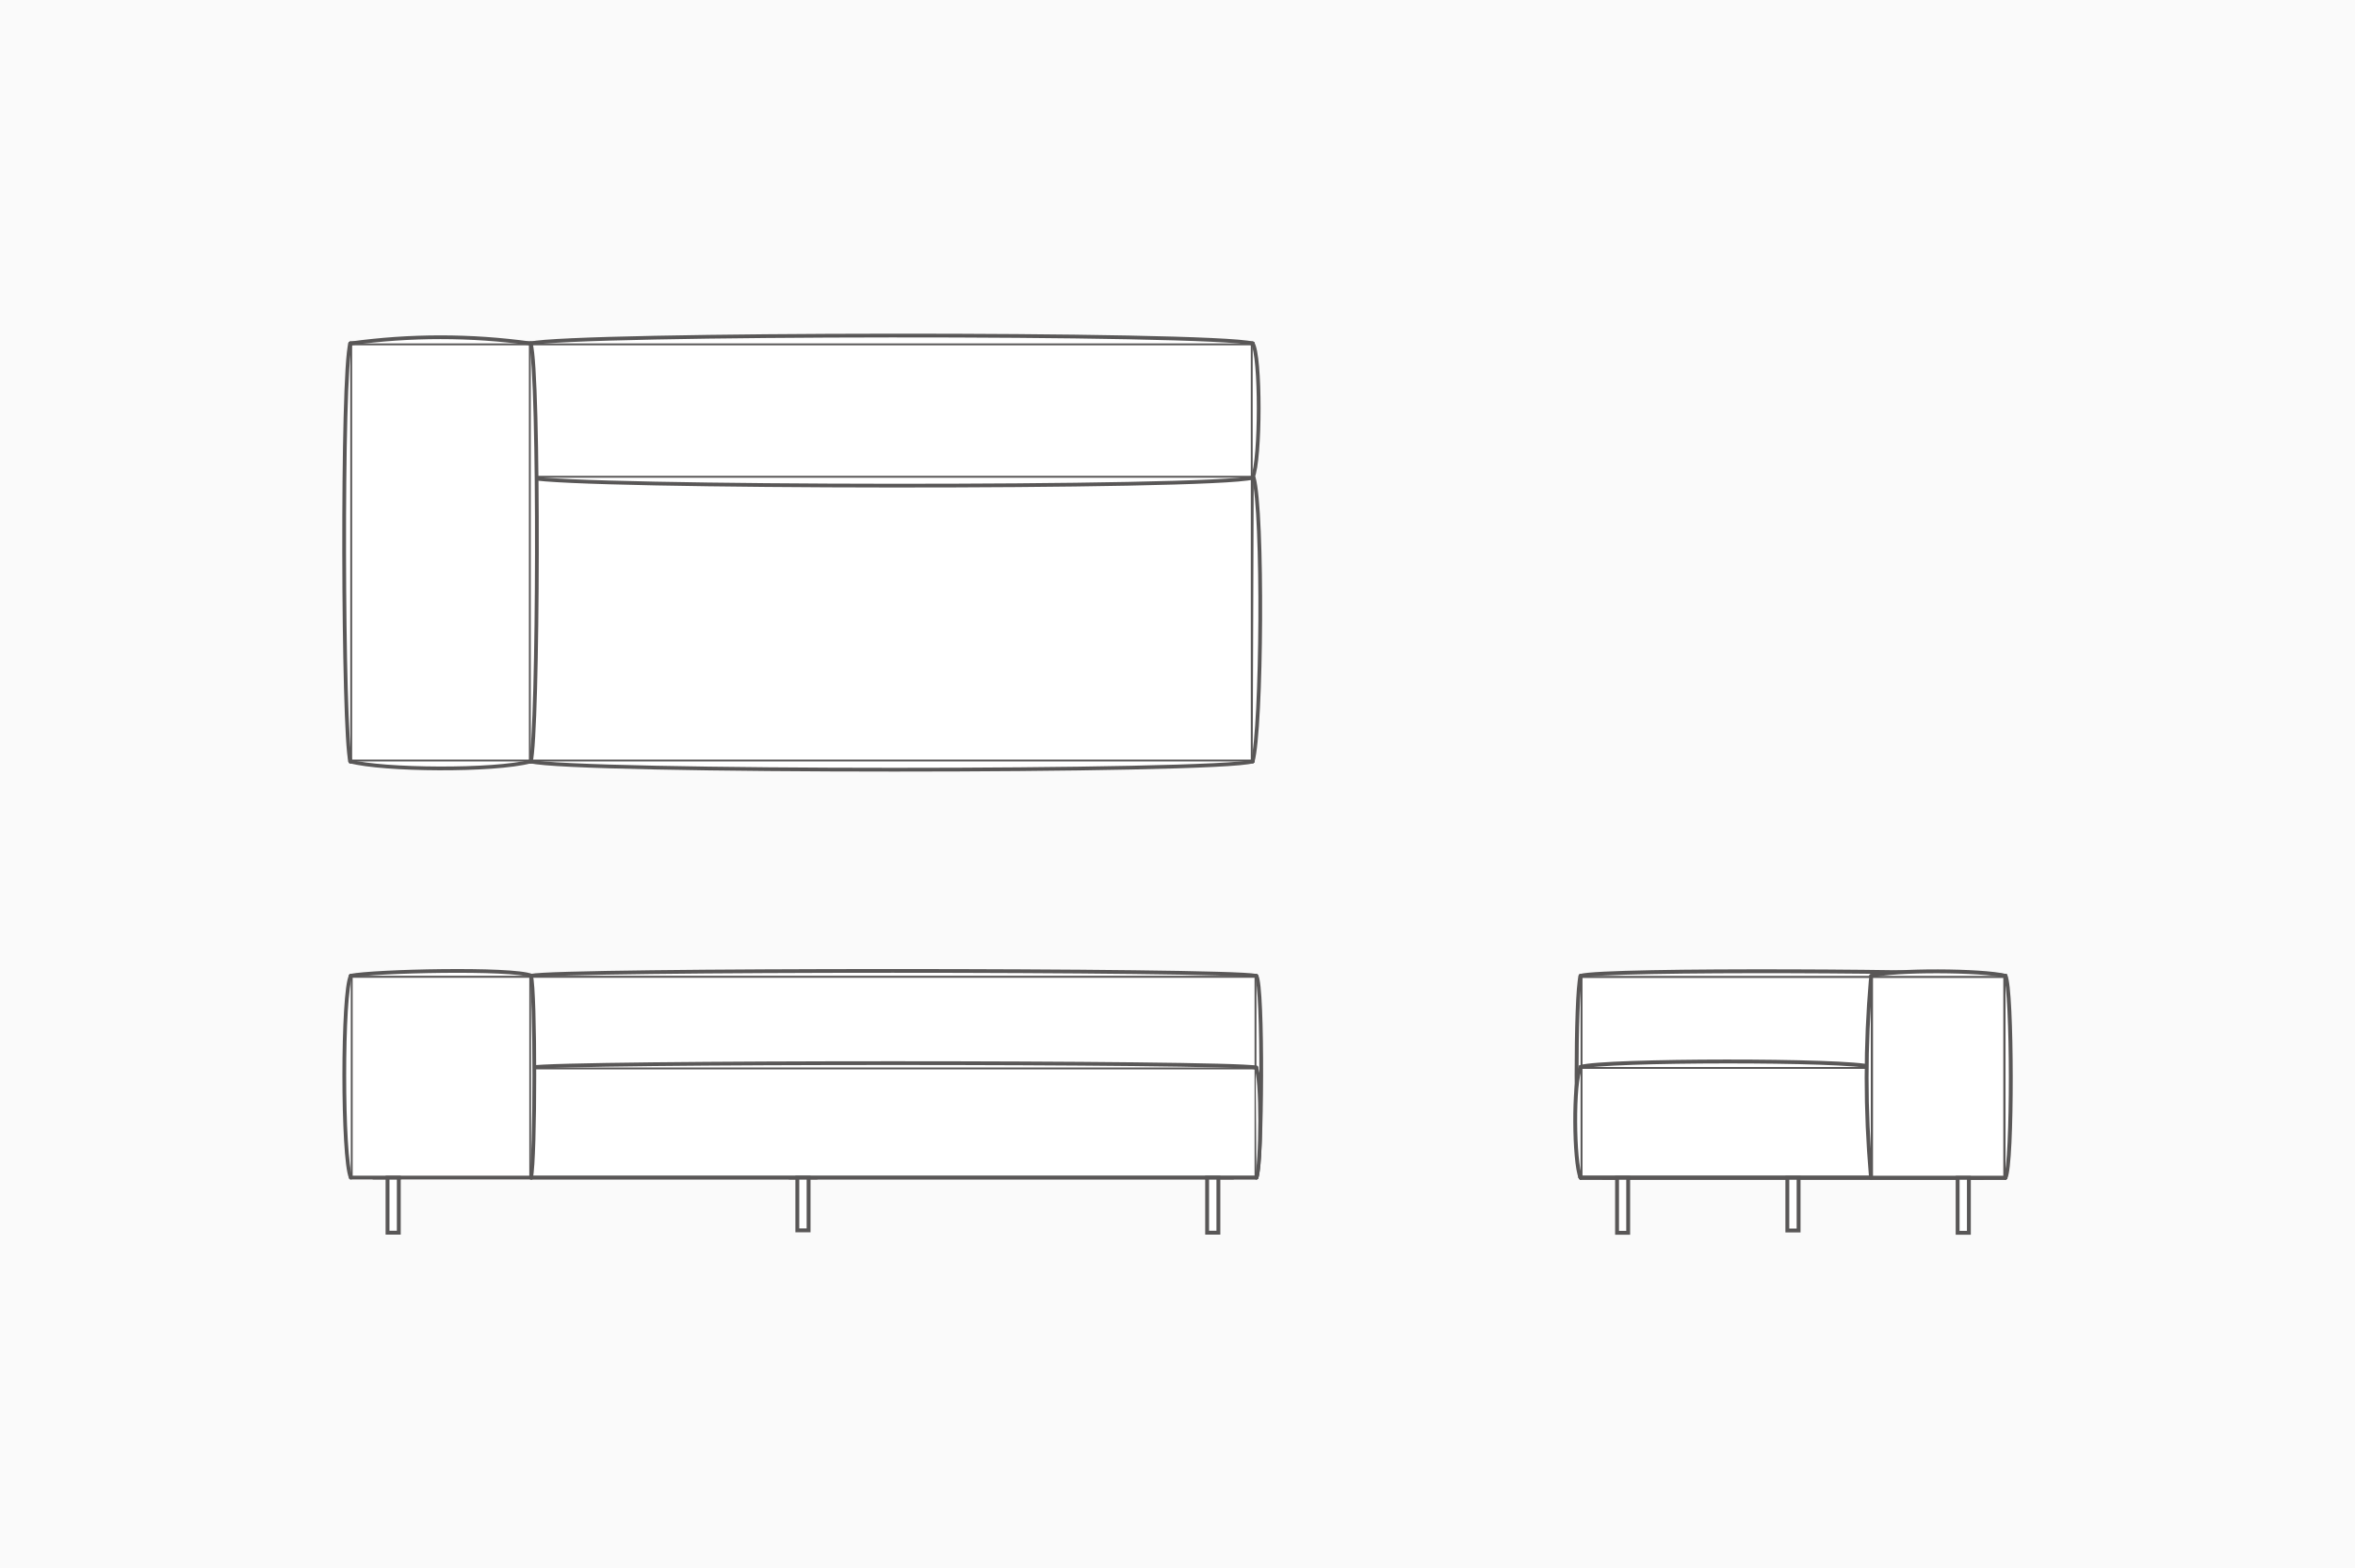<?xml version="1.0" encoding="UTF-8"?>
<svg id="_レイヤー_2" data-name="レイヤー 2" xmlns="http://www.w3.org/2000/svg" viewBox="0 0 182 121.24">
  <defs>
    <style>
      .cls-1 {
        stroke-width: .3px;
      }

      .cls-1, .cls-2, .cls-3 {
        fill: #fff;
        stroke: #595757;
      }

      .cls-1, .cls-3 {
        stroke-linecap: round;
        stroke-linejoin: round;
      }

      .cls-2 {
        stroke-miterlimit: 10;
        stroke-width: .3px;
      }

      .cls-4 {
        fill: #fafafa;
        stroke-width: 0px;
      }

      .cls-3 {
        stroke-width: .29px;
      }
    </style>
  </defs>
  <g id="_ベース" data-name="ベース">
    <g>
      <rect class="cls-4" width="182" height="121.24"/>
      <g>
        <g>
          <rect class="cls-3" x="27.07" y="26.55" width="69.74" height="32.31"/>
          <g id="ARC">
            <path class="cls-3" d="M41.02,58.86c3.17.85,53.12.86,55.79,0"/>
          </g>
          <g id="ARC-2" data-name="ARC">
            <path class="cls-3" d="M96.81,58.86c.71-2.53.82-19.33.08-21.93"/>
          </g>
        </g>
        <g>
          <rect class="cls-3" x="41.02" y="26.55" width="55.79" height="10.38"/>
          <g id="ARC-3" data-name="ARC">
            <path class="cls-3" d="M96.81,36.93c.62-1.42.62-9.47,0-10.38"/>
          </g>
          <g id="ARC-4" data-name="ARC">
            <path class="cls-3" d="M96.81,26.55c-3.23-.85-52.62-.78-55.79,0"/>
          </g>
          <g id="ARC-5" data-name="ARC">
            <path class="cls-3" d="M96.81,36.93c-3.23.85-52.62.78-55.79,0"/>
          </g>
          <g id="ARC-6" data-name="ARC">
            <path class="cls-3" d="M41.02,36.93c-.62-1.42-.62-9.47,0-10.38"/>
          </g>
        </g>
        <g>
          <rect class="cls-3" x="27.07" y="26.55" width="13.95" height="32.31"/>
          <g id="ARC-7" data-name="ARC">
            <path class="cls-3" d="M27.07,58.86c2.5.68,11.12.76,13.95,0"/>
          </g>
          <g id="ARC-8" data-name="ARC">
            <path class="cls-3" d="M41.02,26.55c-4.63-.64-9.32-.64-13.95,0"/>
          </g>
          <g id="ARC-9" data-name="ARC">
            <path class="cls-3" d="M27.07,26.55c-.68,2.24-.58,30.13,0,32.31"/>
          </g>
          <g id="ARC-10" data-name="ARC">
            <path class="cls-3" d="M41.02,26.58c.68,2.24.58,30.13,0,32.31"/>
          </g>
        </g>
        <g id="LINE">
          <line class="cls-3" x1="41.09" y1="75.44" x2="41.09" y2="91.03"/>
        </g>
        <g id="LINE-2" data-name="LINE">
          <line class="cls-3" x1="41.09" y1="82.52" x2="97.04" y2="82.52"/>
        </g>
        <g id="LINE-3" data-name="LINE">
          <line class="cls-3" x1="28.86" y1="91.03" x2="30.95" y2="91.03"/>
        </g>
        <g id="LINE-4" data-name="LINE">
          <line class="cls-3" x1="61.02" y1="91.03" x2="63.12" y2="91.03"/>
        </g>
        <g id="LINE-5" data-name="LINE">
          <line class="cls-3" x1="93.19" y1="91.03" x2="95.29" y2="91.03"/>
        </g>
        <g>
          <rect class="cls-3" x="41.02" y="75.44" width="56.08" height="15.59"/>
          <g id="ARC-11" data-name="ARC">
            <path class="cls-3" d="M97.04,75.43c-2.26-.5-53.88-.5-55.99,0"/>
          </g>
          <g id="ARC-12" data-name="ARC">
            <path class="cls-3" d="M97.1,91.03c.45-.84.54-14.83,0-15.59"/>
          </g>
        </g>
        <g>
          <rect class="cls-3" x="41.05" y="82.52" width="56.05" height="8.5"/>
          <g id="ARC-13" data-name="ARC">
            <path class="cls-3" d="M97.07,82.52c-2.26-.45-53.88-.45-55.99,0"/>
          </g>
          <g id="ARC-14" data-name="ARC">
            <path class="cls-3" d="M97.1,91.03c.36-.8.44-7.99-.06-8.5"/>
          </g>
        </g>
        <g>
          <rect class="cls-3" x="27.11" y="75.44" width="13.94" height="15.59"/>
          <g id="ARC-15" data-name="ARC">
            <path class="cls-3" d="M41.09,75.43c-1.51-.62-12.24-.36-13.99,0"/>
          </g>
          <g id="ARC-16" data-name="ARC">
            <path class="cls-3" d="M27.11,75.44c-.67,1.19-.67,14.1,0,15.59"/>
          </g>
          <g id="ARC-17" data-name="ARC">
            <path class="cls-3" d="M41.04,75.44c.34,1.19.34,14.1,0,15.59"/>
          </g>
        </g>
        <g id="LINE-6" data-name="LINE">
          <line class="cls-1" x1="122.15" y1="91.03" x2="154.99" y2="91.03"/>
        </g>
        <g id="LINE-7" data-name="LINE">
          <line class="cls-1" x1="154.99" y1="75.44" x2="154.99" y2="91.03"/>
        </g>
        <g id="LINE-8" data-name="LINE">
          <line class="cls-1" x1="144.62" y1="75.66" x2="144.62" y2="90.81"/>
        </g>
        <g id="LINE-9" data-name="LINE">
          <line class="cls-1" x1="154.99" y1="91.03" x2="122.15" y2="91.03"/>
        </g>
        <g id="LINE-10" data-name="LINE">
          <line class="cls-1" x1="153.26" y1="91.03" x2="151.19" y2="91.03"/>
        </g>
        <g id="LINE-11" data-name="LINE">
          <line class="cls-1" x1="125.95" y1="91.03" x2="123.88" y2="91.03"/>
        </g>
        <g>
          <rect class="cls-1" x="122.15" y="75.45" width="32.84" height="15.58"/>
          <g id="ARC-18" data-name="ARC">
            <path class="cls-1" d="M122.15,75.44c1.73-.56,30.5-.39,32.84,0"/>
          </g>
          <g id="ARC-19" data-name="ARC">
            <path class="cls-1" d="M122.15,91.03c-.41-1.8-.41-14.11,0-15.59"/>
          </g>
        </g>
        <g>
          <rect class="cls-1" x="122.15" y="82.48" width="22.47" height="8.54"/>
          <g id="ARC-20" data-name="ARC">
            <path class="cls-1" d="M122.15,82.48c1.76-.55,20.75-.58,22.47,0"/>
          </g>
          <g id="ARC-21" data-name="ARC">
            <path class="cls-1" d="M122.15,91.03c-.52-1.16-.58-7.49,0-8.5"/>
          </g>
        </g>
        <g>
          <rect class="cls-1" x="144.6" y="75.45" width="10.37" height="15.59"/>
          <g id="ARC-22" data-name="ARC">
            <path class="cls-1" d="M154.99,75.44c.53,1,.56,14.62,0,15.59"/>
          </g>
          <g id="ARC-23" data-name="ARC">
            <path class="cls-1" d="M144.58,90.83c-.43-5.01-.43-10.04,0-15.05"/>
          </g>
          <g id="ARC-24" data-name="ARC">
            <path class="cls-1" d="M144.62,75.44c1.71-.49,8.59-.45,10.37,0"/>
          </g>
        </g>
        <rect class="cls-2" x="93.29" y="91.04" width=".87" height="4.25"/>
        <rect class="cls-2" x="61.62" y="91.04" width=".87" height="4.07"/>
        <rect class="cls-2" x="29.95" y="91.04" width=".87" height="4.25"/>
        <rect class="cls-2" x="151.29" y="91.05" width=".87" height="4.25"/>
        <rect class="cls-2" x="138.13" y="91.05" width=".87" height="4.07"/>
        <rect class="cls-2" x="124.97" y="91.05" width=".86" height="4.25"/>
      </g>
    </g>
  </g>
</svg>